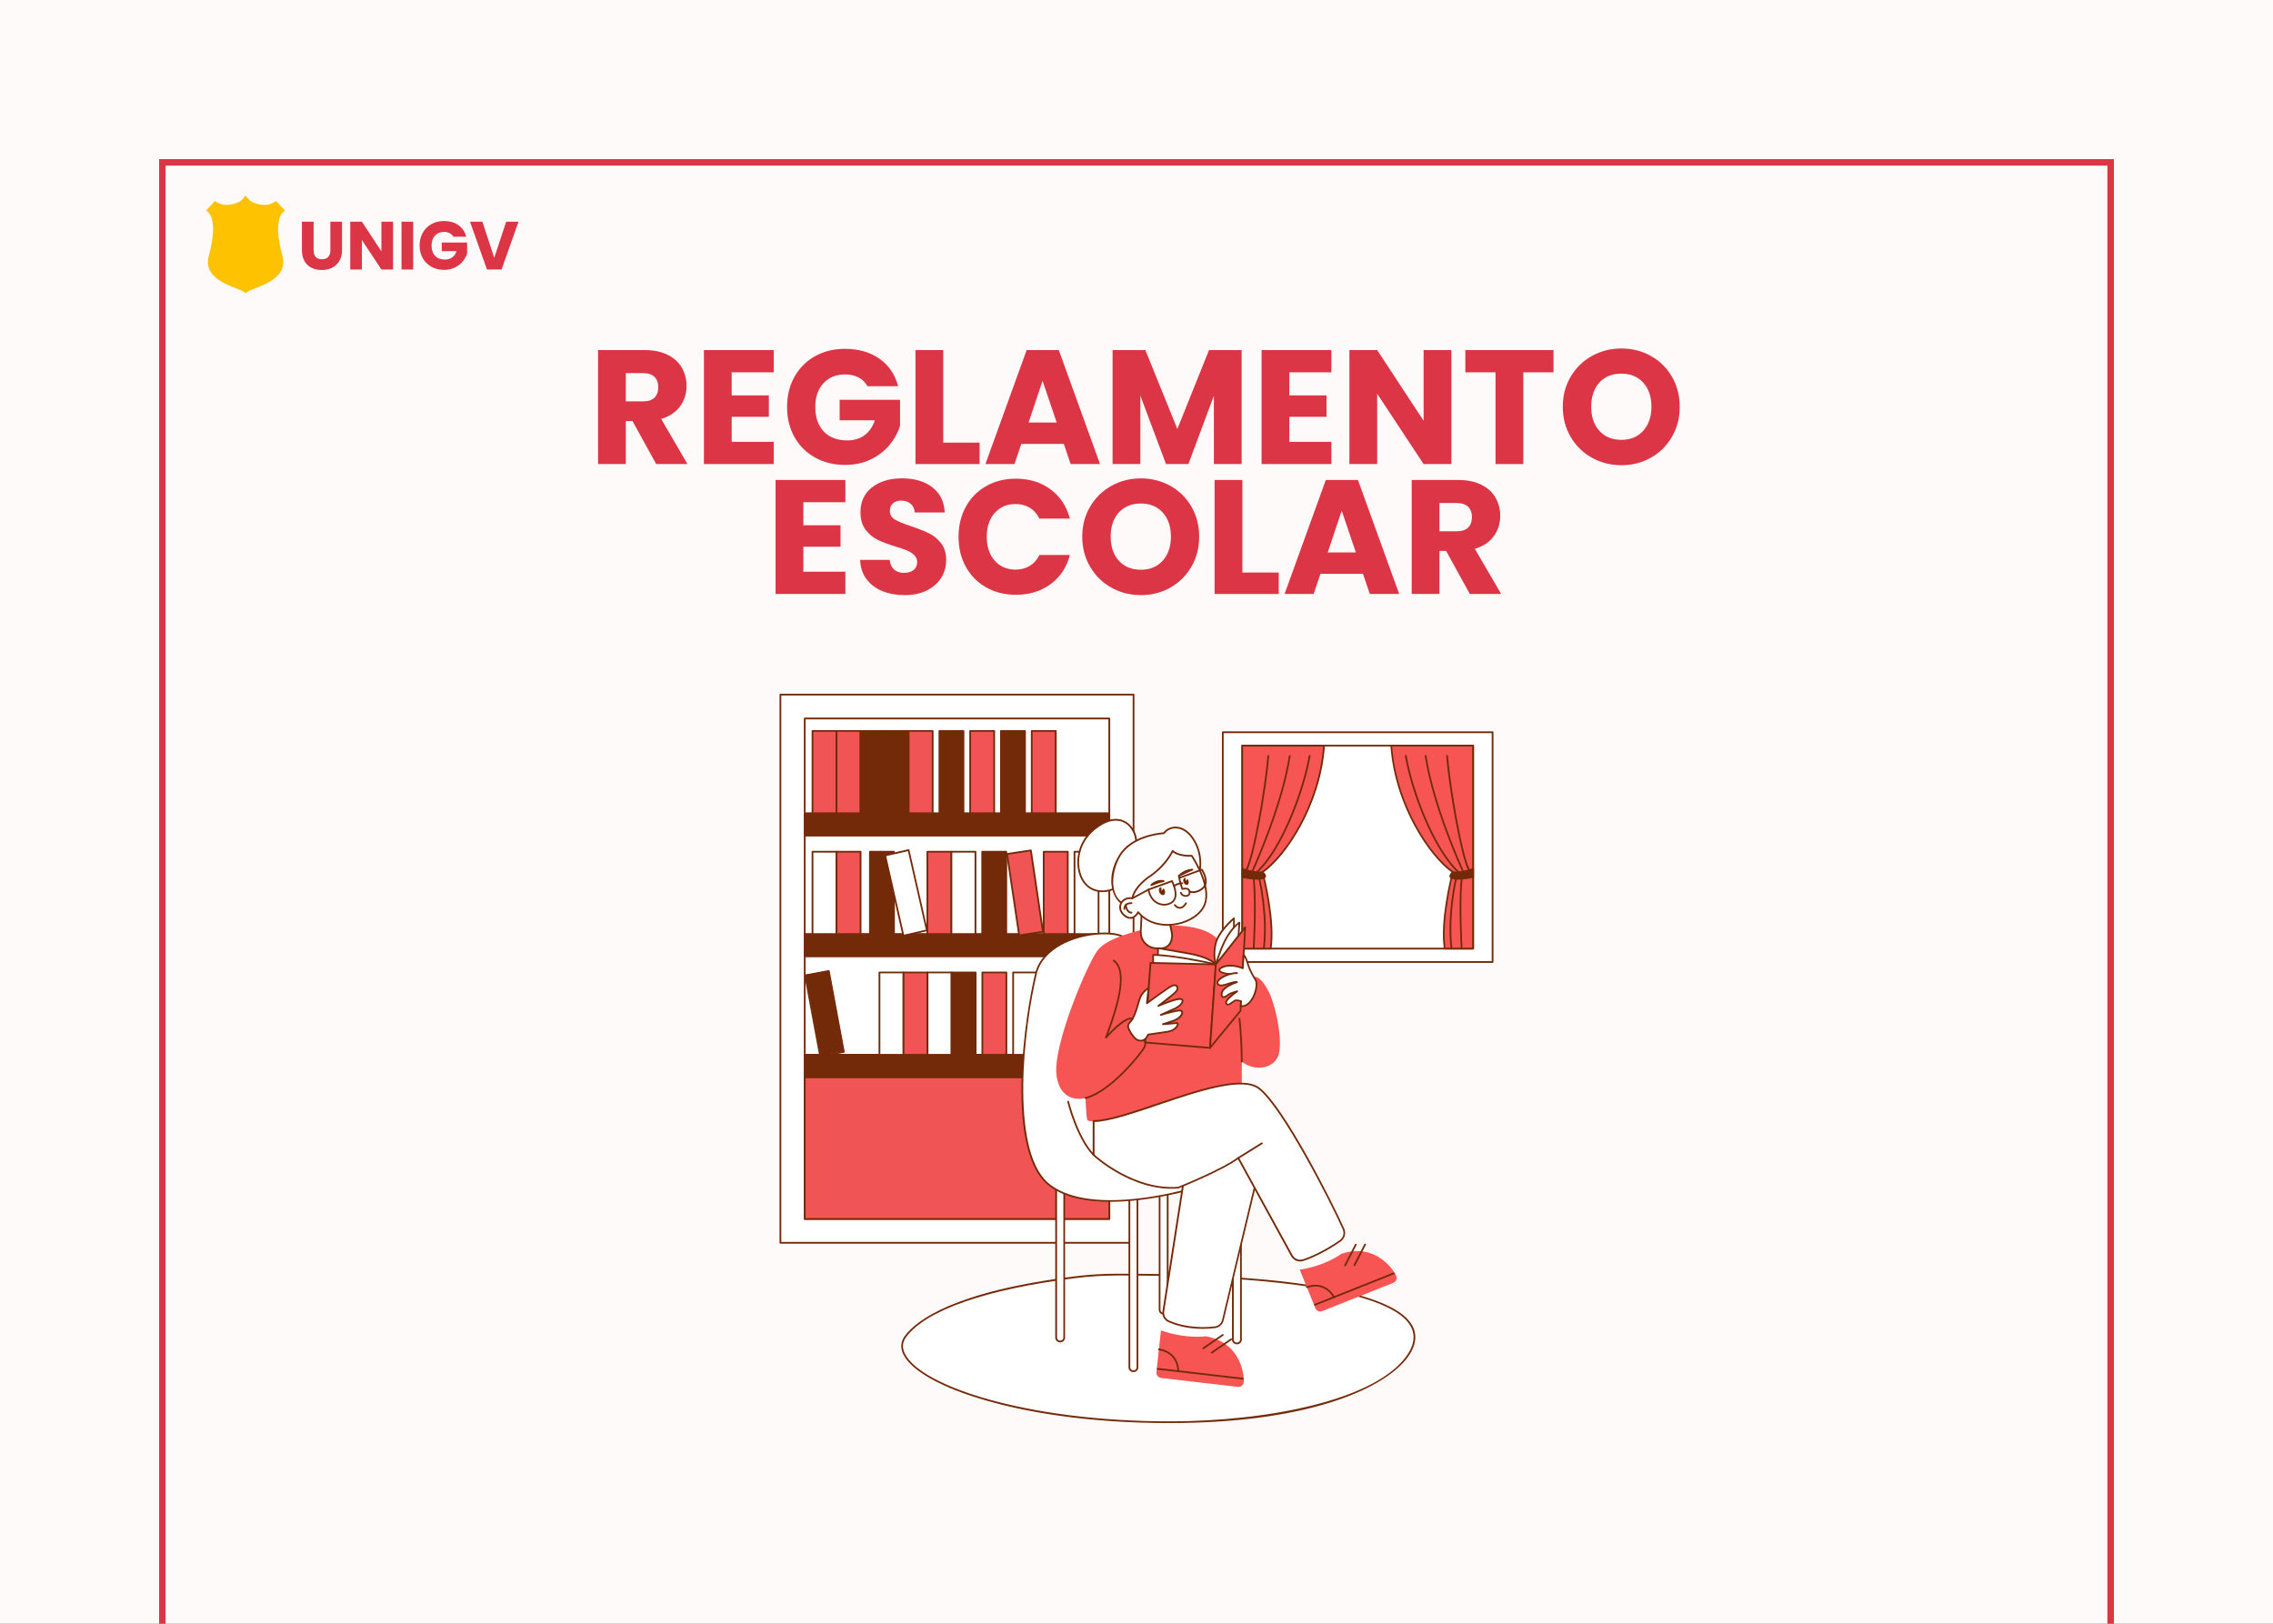 <?xml version="1.0" encoding="utf-8"?>
<!-- Generator: Adobe Illustrator 27.2.0, SVG Export Plug-In . SVG Version: 6.00 Build 0)  -->
<svg version="1.1" xmlns="http://www.w3.org/2000/svg" xmlns:xlink="http://www.w3.org/1999/xlink" x="0px" y="0px"
	 viewBox="0 0 700 500" style="enable-background:new 0 0 700 500;" xml:space="preserve">
<rect x="0" y="0" width="700" height="500" fill="#333333" stroke="none"/>
<style type="text/css">
	.st0{clip-path:url(#SVGID_00000077297114314161417540000018274288798081844122_);fill:#FFFAFA;}
	.st1{clip-path:url(#SVGID_00000077297114314161417540000018274288798081844122_);}
	.st2{fill:#DC3545;}
	.st3{fill:#FFFFFF;}
	.st4{fill:#732A09;}
	.st5{fill:#F15454;}
	.st6{fill:#F75454;}
	
		.st7{clip-path:url(#SVGID_00000077297114314161417540000018274288798081844122_);fill:none;stroke:#DC3545;stroke-width:2;stroke-miterlimit:10;}
	.st8{fill:#FFC200;}
</style>
<g id="Capa_2">
	<g>
		<defs>
			<rect id="SVGID_1_" width="700" height="500"/>
		</defs>
		<clipPath id="SVGID_00000139291734418481231780000018406172346867651506_">
			<use xlink:href="#SVGID_1_"  style="overflow:visible;"/>
		</clipPath>
		
			<rect style="clip-path:url(#SVGID_00000139291734418481231780000018406172346867651506_);fill:#FFFAFA;" width="700" height="500"/>
		<g style="clip-path:url(#SVGID_00000139291734418481231780000018406172346867651506_);">
			<path class="st2" d="M202.08,142.9l-7.3-13.25h-2.05v13.25h-8.55v-35.1h14.35c2.77,0,5.12,0.48,7.07,1.45
				c1.95,0.97,3.41,2.29,4.38,3.98c0.97,1.68,1.45,3.56,1.45,5.62c0,2.33-0.66,4.42-1.98,6.25c-1.32,1.83-3.26,3.13-5.83,3.9
				l8.1,13.9H202.08z M192.73,123.6h5.3c1.57,0,2.74-0.38,3.52-1.15c0.78-0.77,1.17-1.85,1.17-3.25c0-1.33-0.39-2.38-1.17-3.15
				c-0.78-0.77-1.96-1.15-3.52-1.15h-5.3V123.6z"/>
			<path class="st2" d="M225.33,114.65v7.1h11.45v6.6h-11.45v7.7h12.95v6.85h-21.5v-35.1h21.5v6.85H225.33z"/>
			<path class="st2" d="M267.13,118.9c-0.63-1.17-1.54-2.06-2.73-2.67c-1.18-0.62-2.57-0.93-4.17-0.93c-2.77,0-4.98,0.91-6.65,2.73
				c-1.67,1.82-2.5,4.24-2.5,7.27c0,3.23,0.88,5.76,2.62,7.58c1.75,1.82,4.16,2.73,7.23,2.73c2.1,0,3.88-0.53,5.32-1.6
				c1.45-1.07,2.51-2.6,3.18-4.6h-10.85v-6.3h18.6v7.95c-0.63,2.13-1.71,4.12-3.23,5.95c-1.52,1.83-3.44,3.32-5.77,4.45
				c-2.33,1.13-4.97,1.7-7.9,1.7c-3.47,0-6.56-0.76-9.27-2.27c-2.72-1.52-4.83-3.62-6.35-6.33c-1.52-2.7-2.27-5.78-2.27-9.25
				c0-3.47,0.76-6.56,2.27-9.27c1.52-2.72,3.62-4.83,6.33-6.35c2.7-1.52,5.78-2.27,9.25-2.27c4.2,0,7.74,1.02,10.62,3.05
				c2.88,2.03,4.79,4.85,5.73,8.45H267.13z"/>
			<path class="st2" d="M290.48,136.3h11.2v6.6h-19.75v-35.1h8.55V136.3z"/>
			<path class="st2" d="M327.62,136.7h-13.1l-2.1,6.2h-8.95l12.7-35.1h9.9l12.7,35.1h-9.05L327.62,136.7z M325.42,130.1l-4.35-12.85
				l-4.3,12.85H325.42z"/>
			<path class="st2" d="M382.38,107.8v35.1h-8.55v-21.05l-7.85,21.05h-6.9l-7.9-21.1v21.1h-8.55v-35.1h10.1l9.85,24.3l9.75-24.3
				H382.38z"/>
			<path class="st2" d="M397.07,114.65v7.1h11.45v6.6h-11.45v7.7h12.95v6.85h-21.5v-35.1h21.5v6.85H397.07z"/>
			<path class="st2" d="M446.97,142.9h-8.55l-14.3-21.65v21.65h-8.55v-35.1h8.55l14.3,21.75V107.8h8.55V142.9z"/>
			<path class="st2" d="M478.42,107.8v6.85h-9.3v28.25h-8.55v-28.25h-9.3v-6.85H478.42z"/>
			<path class="st2" d="M490.25,140.95c-2.75-1.53-4.93-3.67-6.55-6.42c-1.62-2.75-2.42-5.84-2.42-9.27c0-3.43,0.81-6.52,2.42-9.25
				c1.62-2.73,3.8-4.87,6.55-6.4s5.78-2.3,9.08-2.3s6.33,0.77,9.08,2.3s4.92,3.67,6.5,6.4c1.58,2.73,2.38,5.82,2.38,9.25
				c0,3.43-0.8,6.52-2.4,9.27c-1.6,2.75-3.77,4.89-6.5,6.42c-2.73,1.53-5.75,2.3-9.05,2.3S493,142.48,490.25,140.95z M506.05,132.65
				c1.68-1.87,2.53-4.33,2.53-7.4c0-3.1-0.84-5.58-2.53-7.43c-1.68-1.85-3.92-2.77-6.72-2.77c-2.83,0-5.09,0.92-6.78,2.75
				c-1.68,1.83-2.52,4.32-2.52,7.45c0,3.1,0.84,5.57,2.52,7.42s3.94,2.77,6.78,2.77C502.12,135.45,504.36,134.51,506.05,132.65z"/>
			<path class="st2" d="M247.4,154.65v7.1h11.45v6.6H247.4v7.7h12.95v6.85h-21.5v-35.1h21.5v6.85H247.4z"/>
			<path class="st2" d="M271.7,182c-2.03-0.83-3.66-2.07-4.88-3.7c-1.22-1.63-1.86-3.6-1.92-5.9h9.1c0.13,1.3,0.58,2.29,1.35,2.98
				c0.77,0.68,1.77,1.02,3,1.02c1.27,0,2.27-0.29,3-0.88c0.73-0.58,1.1-1.39,1.1-2.42c0-0.87-0.29-1.58-0.88-2.15
				c-0.58-0.57-1.3-1.03-2.15-1.4c-0.85-0.37-2.06-0.78-3.62-1.25c-2.27-0.7-4.12-1.4-5.55-2.1c-1.43-0.7-2.67-1.73-3.7-3.1
				c-1.03-1.37-1.55-3.15-1.55-5.35c0-3.27,1.18-5.83,3.55-7.68c2.37-1.85,5.45-2.77,9.25-2.77c3.87,0,6.98,0.93,9.35,2.77
				c2.37,1.85,3.63,4.43,3.8,7.73h-9.25c-0.07-1.13-0.48-2.02-1.25-2.67c-0.77-0.65-1.75-0.98-2.95-0.98c-1.03,0-1.87,0.27-2.5,0.83
				c-0.63,0.55-0.95,1.34-0.95,2.38c0,1.13,0.53,2.02,1.6,2.65c1.07,0.63,2.73,1.32,5,2.05c2.27,0.77,4.11,1.5,5.52,2.2
				c1.42,0.7,2.64,1.72,3.67,3.05c1.03,1.33,1.55,3.05,1.55,5.15c0,2-0.51,3.82-1.52,5.45c-1.02,1.63-2.49,2.93-4.43,3.9
				c-1.93,0.97-4.22,1.45-6.85,1.45C276.03,183.25,273.73,182.83,271.7,182z"/>
			<path class="st2" d="M297.45,156.02c1.5-2.72,3.59-4.83,6.27-6.35c2.68-1.52,5.73-2.27,9.12-2.27c4.17,0,7.73,1.1,10.7,3.3
				c2.97,2.2,4.95,5.2,5.95,9h-9.4c-0.7-1.47-1.69-2.58-2.97-3.35c-1.28-0.77-2.74-1.15-4.38-1.15c-2.63,0-4.77,0.92-6.4,2.75
				c-1.63,1.83-2.45,4.28-2.45,7.35c0,3.07,0.82,5.52,2.45,7.35c1.63,1.83,3.77,2.75,6.4,2.75c1.63,0,3.09-0.38,4.38-1.15
				c1.28-0.77,2.27-1.88,2.97-3.35h9.4c-1,3.8-2.98,6.79-5.95,8.98c-2.97,2.18-6.53,3.27-10.7,3.27c-3.4,0-6.44-0.76-9.12-2.27
				c-2.68-1.52-4.77-3.62-6.27-6.33c-1.5-2.7-2.25-5.78-2.25-9.25C295.2,161.83,295.95,158.74,297.45,156.02z"/>
			<path class="st2" d="M342.27,180.95c-2.75-1.53-4.93-3.67-6.55-6.42c-1.62-2.75-2.43-5.84-2.43-9.27c0-3.43,0.81-6.52,2.43-9.25
				c1.62-2.73,3.8-4.87,6.55-6.4s5.77-2.3,9.08-2.3c3.3,0,6.32,0.77,9.07,2.3s4.92,3.67,6.5,6.4c1.58,2.73,2.38,5.82,2.38,9.25
				c0,3.43-0.8,6.52-2.4,9.27c-1.6,2.75-3.77,4.89-6.5,6.42c-2.73,1.53-5.75,2.3-9.05,2.3
				C348.05,183.25,345.02,182.48,342.27,180.95z M358.07,172.65c1.68-1.87,2.53-4.33,2.53-7.4c0-3.1-0.84-5.58-2.53-7.43
				c-1.68-1.85-3.92-2.77-6.72-2.77c-2.83,0-5.09,0.92-6.78,2.75c-1.68,1.83-2.52,4.32-2.52,7.45c0,3.1,0.84,5.57,2.52,7.42
				c1.68,1.85,3.94,2.77,6.78,2.77C354.15,175.45,356.39,174.51,358.07,172.65z"/>
			<path class="st2" d="M382.6,176.3h11.2v6.6h-19.75v-35.1h8.55V176.3z"/>
			<path class="st2" d="M419.75,176.7h-13.1l-2.1,6.2h-8.95l12.7-35.1h9.9l12.7,35.1h-9.05L419.75,176.7z M417.55,170.1l-4.35-12.85
				l-4.3,12.85H417.55z"/>
			<path class="st2" d="M452.65,182.9l-7.3-13.25h-2.05v13.25h-8.55v-35.1h14.35c2.77,0,5.12,0.48,7.08,1.45
				c1.95,0.97,3.41,2.29,4.38,3.98c0.97,1.68,1.45,3.56,1.45,5.62c0,2.33-0.66,4.42-1.98,6.25c-1.32,1.83-3.26,3.13-5.83,3.9
				l8.1,13.9H452.65z M443.3,163.6h5.3c1.57,0,2.74-0.38,3.53-1.15c0.78-0.77,1.17-1.85,1.17-3.25c0-1.33-0.39-2.38-1.17-3.15
				c-0.78-0.77-1.96-1.15-3.53-1.15h-5.3V163.6z"/>
		</g>
		<g style="clip-path:url(#SVGID_00000139291734418481231780000018406172346867651506_);">
			<path id="carpet" class="st3" d="M343.74,392.5c-4.19,0.02-8.38,0.27-12.54,0.79c-24.22,3.01-45.56,9.06-52.37,18.3
				c-7.42,10.06,26.66,26.38,81.61,26.36c54.95-0.03,79.08-18.04,74.67-28.81C428.59,393.24,364.18,392.43,343.74,392.5
				L343.74,392.5z"/>
			<path class="st4" d="M360.28,438.21c-26.58,0-45.26-3.72-56.25-6.85c-13.82-3.93-23.21-9.11-25.79-14.21
				c-1.02-2.02-0.89-4,0.37-5.73c3.6-4.88,15.2-13.76,52.55-18.41c4.1-0.51,8.33-0.78,12.57-0.79l0,0
				c25.44-0.09,85.29,1.39,91.61,16.8c1.04,2.53,0.55,5.41-1.4,8.33c-6.44,9.6-29.55,20.82-73.51,20.85h-0.16L360.28,438.21z
				 M345.77,392.77c-0.69,0-1.37,0-2.03,0c-4.22,0.02-8.43,0.28-12.51,0.79c-27.53,3.43-46.07,9.89-52.19,18.19
				c-1.16,1.57-1.26,3.31-0.33,5.16c5.06,10,37.67,20.77,81.57,20.77h0.15c29.5-0.02,63.54-6.39,73.06-20.61
				c1.85-2.77,2.32-5.47,1.35-7.83c-2.75-6.7-16.29-11.46-40.25-14.14C377.6,393.19,359.01,392.77,345.77,392.77L345.77,392.77z
				 M343.74,392.51L343.74,392.51L343.74,392.51z"/>
			<g id="shelves">
				<rect x="240.34" y="213.89" class="st3" width="108.75" height="168.81"/>
				<path class="st4" d="M349.09,382.97H240.34c-0.15,0-0.27-0.12-0.27-0.27V213.89c0-0.15,0.12-0.27,0.27-0.27h108.75
					c0.15,0,0.27,0.12,0.27,0.27V382.7C349.36,382.85,349.24,382.97,349.09,382.97L349.09,382.97z M240.61,382.43h108.21V214.16
					H240.61V382.43L240.61,382.43z"/>
				<path class="st4" d="M341.62,375.61h-93.79c-0.15,0-0.27-0.12-0.27-0.27V221.25c0-0.15,0.12-0.27,0.27-0.27h93.8
					c0.15,0,0.27,0.12,0.27,0.27v154.09C341.89,375.49,341.77,375.61,341.62,375.61L341.62,375.61z M248.09,375.08h93.26V221.52
					h-93.26V375.08z"/>
				<rect x="247.82" y="331.68" class="st5" width="93.8" height="43.66"/>
				<path class="st4" d="M341.62,375.61h-93.79c-0.15,0-0.27-0.12-0.27-0.27v-43.66c0-0.15,0.12-0.27,0.27-0.27h93.8
					c0.15,0,0.27,0.12,0.27,0.27v43.66C341.89,375.49,341.77,375.61,341.62,375.61L341.62,375.61z M248.09,375.08h93.26v-43.13
					h-93.26V375.08z"/>
				<rect x="247.82" y="324.8" class="st4" width="93.8" height="6.89"/>
				<path class="st4" d="M341.62,331.95h-93.79c-0.15,0-0.27-0.12-0.27-0.27v-6.89c0-0.15,0.12-0.27,0.27-0.27h93.8
					c0.15,0,0.27,0.12,0.27,0.27v6.89C341.89,331.83,341.77,331.95,341.62,331.95L341.62,331.95z M248.09,331.41h93.26v-6.35h-93.26
					V331.41z"/>
				
					<rect x="250.22" y="299.46" transform="matrix(0.983 -0.183 0.183 0.983 -52.721 51.606)" class="st4" width="7.41" height="25.34"/>
				<path class="st4" d="M252.59,325.53c-0.13,0-0.24-0.09-0.26-0.22l-4.63-24.91c-0.01-0.07,0-0.14,0.04-0.2s0.1-0.1,0.17-0.11
					l7.28-1.35c0.14-0.03,0.28,0.07,0.31,0.21l4.63,24.91c0.01,0.07,0,0.14-0.04,0.2c-0.04,0.06-0.1,0.1-0.17,0.11l-7.28,1.35
					C252.64,325.52,252.61,325.52,252.59,325.53L252.59,325.53z M248.28,300.56l4.53,24.39l6.75-1.25l-4.53-24.39
					C255.03,299.31,248.28,300.56,248.28,300.56z"/>
				<rect x="270.85" y="299.46" class="st3" width="7.41" height="25.34"/>
				<path class="st4" d="M278.25,325.06h-7.41c-0.15,0-0.27-0.12-0.27-0.27v-25.34c0-0.15,0.12-0.27,0.27-0.27h7.41
					c0.15,0,0.27,0.12,0.27,0.27v25.34C278.52,324.95,278.4,325.06,278.25,325.06z M271.11,324.53h6.87v-24.81h-6.87V324.53z"/>
				<rect x="278.25" y="299.46" class="st5" width="7.41" height="25.34"/>
				<path class="st4" d="M285.65,325.06h-7.4c-0.15,0-0.27-0.12-0.27-0.27v-25.34c0-0.15,0.12-0.27,0.27-0.27h7.4
					c0.15,0,0.27,0.12,0.27,0.27v25.34C285.92,324.95,285.8,325.06,285.65,325.06z M278.52,324.53h6.86v-24.81h-6.86V324.53z"/>
				<rect x="285.65" y="299.46" class="st3" width="7.41" height="25.34"/>
				<path class="st4" d="M293.06,325.06h-7.4c-0.15,0-0.27-0.12-0.27-0.27v-25.34c0-0.15,0.12-0.27,0.27-0.27h7.4
					c0.15,0,0.27,0.12,0.27,0.27v25.34C293.33,324.95,293.21,325.06,293.06,325.06z M285.92,324.53h6.86v-24.81h-6.86V324.53z"/>
				<rect x="293.06" y="299.46" class="st4" width="7.41" height="25.34"/>
				<path class="st4" d="M300.46,325.06h-7.4c-0.15,0-0.27-0.12-0.27-0.27v-25.34c0-0.15,0.12-0.27,0.27-0.27h7.4
					c0.15,0,0.27,0.12,0.27,0.27v25.34C300.73,324.95,300.61,325.06,300.46,325.06z M293.33,324.53h6.86v-24.81h-6.86V324.53z"/>
				<rect x="302.53" y="299.46" class="st5" width="7.41" height="25.34"/>
				<path class="st4" d="M309.93,325.06h-7.4c-0.15,0-0.27-0.12-0.27-0.27v-25.34c0-0.15,0.12-0.27,0.27-0.27h7.4
					c0.15,0,0.27,0.12,0.27,0.27v25.34C310.2,324.95,310.08,325.06,309.93,325.06z M302.8,324.53h6.86v-24.81h-6.86V324.53z"/>
				<rect x="312.01" y="299.46" class="st3" width="7.41" height="25.34"/>
				<path class="st4" d="M319.41,325.06h-7.4c-0.15,0-0.27-0.12-0.27-0.27v-25.34c0-0.15,0.12-0.27,0.27-0.27h7.4
					c0.15,0,0.27,0.12,0.27,0.27v25.34C319.68,324.95,319.56,325.06,319.41,325.06z M312.28,324.53h6.86v-24.81h-6.86V324.53z"/>
				<rect x="321.49" y="299.46" class="st5" width="7.41" height="25.34"/>
				<path class="st4" d="M328.89,325.06h-7.4c-0.15,0-0.27-0.12-0.27-0.27v-25.34c0-0.15,0.12-0.27,0.27-0.27h7.4
					c0.15,0,0.27,0.12,0.27,0.27v25.34C329.15,324.95,329.04,325.06,328.89,325.06z M321.75,324.53h6.86v-24.81h-6.86V324.53z"/>
				
					<rect x="322" y="308.42" transform="matrix(0.259 -0.966 0.966 0.259 -53.442 554.608)" class="st5" width="25.34" height="7.41"/>
				<path class="st4" d="M334.95,325.59c0,0-0.05,0-0.07-0.01l-7.15-1.92c-0.14-0.04-0.22-0.19-0.19-0.33l6.56-24.47
					c0.02-0.07,0.06-0.13,0.12-0.16c0.06-0.04,0.13-0.04,0.2-0.03l7.15,1.92c0.14,0.04,0.22,0.19,0.19,0.33l-6.56,24.47
					c-0.02,0.07-0.06,0.13-0.12,0.16C335.04,325.58,335,325.59,334.95,325.59z M328.13,323.22l6.63,1.78l6.42-23.96l-6.63-1.78
					L328.13,323.22z"/>
				<rect x="247.82" y="287.61" class="st4" width="93.8" height="6.89"/>
				<path class="st4" d="M341.62,294.77h-93.79c-0.15,0-0.27-0.12-0.27-0.27v-6.89c0-0.15,0.12-0.27,0.27-0.27h93.8
					c0.15,0,0.27,0.12,0.27,0.27v6.89C341.89,294.65,341.77,294.77,341.62,294.77L341.62,294.77z M248.09,294.23h93.26v-6.35h-93.26
					V294.23z"/>
				<rect x="250.22" y="262.28" class="st3" width="7.41" height="25.34"/>
				<path class="st4" d="M257.62,287.88h-7.4c-0.15,0-0.27-0.12-0.27-0.27v-25.34c0-0.15,0.12-0.27,0.27-0.27h7.4
					c0.15,0,0.27,0.12,0.27,0.27v25.34C257.89,287.76,257.77,287.88,257.62,287.88z M250.49,287.35h6.86v-24.81h-6.86
					C250.49,262.54,250.49,287.35,250.49,287.35z"/>
				<rect x="257.62" y="262.28" class="st5" width="7.41" height="25.34"/>
				<path class="st4" d="M265.03,287.88h-7.4c-0.15,0-0.27-0.12-0.27-0.27v-25.34c0-0.15,0.12-0.27,0.27-0.27h7.4
					c0.15,0,0.27,0.12,0.27,0.27v25.34C265.29,287.76,265.18,287.88,265.03,287.88z M257.89,287.35h6.86v-24.81h-6.86V287.35z"/>
				<rect x="267.91" y="262.28" class="st4" width="7.41" height="25.34"/>
				<path class="st4" d="M275.31,287.88h-7.4c-0.15,0-0.27-0.12-0.27-0.27v-25.34c0-0.15,0.12-0.27,0.27-0.27h7.4
					c0.15,0,0.27,0.12,0.27,0.27v25.34C275.58,287.76,275.46,287.88,275.31,287.88z M268.18,287.35h6.86v-24.81h-6.86V287.35z"/>
				
					<rect x="275.31" y="262.28" transform="matrix(0.975 -0.222 0.222 0.975 -54.017 68.707)" class="st3" width="7.41" height="25.34"/>
				<path class="st4" d="M278.21,288.39c-0.05,0-0.1-0.02-0.14-0.04c-0.06-0.04-0.1-0.1-0.12-0.17l-5.62-24.71
					c-0.03-0.14,0.06-0.29,0.2-0.32l7.22-1.64c0.15-0.04,0.29,0.06,0.32,0.2l5.62,24.71c0.03,0.14-0.06,0.29-0.2,0.32l-7.22,1.64
					C278.27,288.38,278.24,288.39,278.21,288.39L278.21,288.39z M272.92,263.62l5.5,24.19l6.7-1.52l-5.5-24.19L272.92,263.62
					L272.92,263.62z"/>
				<rect x="285.6" y="262.28" class="st5" width="7.41" height="25.34"/>
				<path class="st4" d="M293,287.88h-7.4c-0.15,0-0.27-0.12-0.27-0.27v-25.34c0-0.15,0.12-0.27,0.27-0.27h7.4
					c0.15,0,0.27,0.12,0.27,0.27v25.34C293.27,287.76,293.15,287.88,293,287.88z M285.87,287.35h6.86v-24.81h-6.86V287.35z"/>
				<rect x="293" y="262.28" class="st3" width="7.41" height="25.34"/>
				<path class="st4" d="M300.41,287.88h-7.4c-0.15,0-0.27-0.12-0.27-0.27v-25.34c0-0.15,0.12-0.27,0.27-0.27h7.4
					c0.15,0,0.27,0.12,0.27,0.27v25.34C300.68,287.76,300.56,287.88,300.41,287.88z M293.27,287.35h6.86v-24.81h-6.86V287.35z"/>
				<rect x="302.48" y="262.28" class="st4" width="7.41" height="25.34"/>
				<path class="st4" d="M309.89,287.88h-7.4c-0.15,0-0.27-0.12-0.27-0.27v-25.34c0-0.15,0.12-0.27,0.27-0.27h7.4
					c0.15,0,0.27,0.12,0.27,0.27v25.34C310.15,287.76,310.04,287.88,309.89,287.88z M302.75,287.35h6.86v-24.81h-6.86V287.35z"/>
				
					<rect x="311.96" y="262.28" transform="matrix(0.989 -0.147 0.147 0.989 -36.976 49.369)" class="st5" width="7.41" height="25.34"/>
				<path class="st4" d="M313.86,288.29c-0.13,0-0.25-0.1-0.26-0.23L309.87,263c-0.01-0.07,0.01-0.14,0.05-0.2
					c0.04-0.06,0.11-0.1,0.18-0.11l7.33-1.09c0.07-0.01,0.14,0.01,0.2,0.05c0.06,0.04,0.1,0.11,0.11,0.18l3.72,25.06
					c0.02,0.14-0.08,0.28-0.22,0.3l-7.32,1.09c0,0-0.03,0-0.04,0L313.86,288.29z M310.44,263.18l3.64,24.53l6.8-1.01l-3.64-24.53
					L310.44,263.18z"/>
				<rect x="321.43" y="262.28" class="st5" width="7.41" height="25.34"/>
				<path class="st4" d="M328.83,287.88h-7.4c-0.15,0-0.27-0.12-0.27-0.27v-25.34c0-0.15,0.12-0.27,0.27-0.27h7.4
					c0.15,0,0.27,0.12,0.27,0.27v25.34C329.1,287.76,328.98,287.88,328.83,287.88z M321.7,287.35h6.86v-24.81h-6.86V287.35z"/>
				<rect x="330.91" y="262.28" class="st3" width="7.41" height="25.34"/>
				<path class="st4" d="M338.31,287.88h-7.4c-0.15,0-0.27-0.12-0.27-0.27v-25.34c0-0.15,0.12-0.27,0.27-0.27h7.4
					c0.15,0,0.27,0.12,0.27,0.27v25.34C338.58,287.76,338.46,287.88,338.31,287.88z M331.18,287.35h6.86v-24.81h-6.86V287.35z"/>
				<rect x="247.82" y="250.43" class="st4" width="93.8" height="6.89"/>
				<path class="st4" d="M341.62,257.59h-93.79c-0.15,0-0.27-0.12-0.27-0.27v-6.89c0-0.15,0.12-0.27,0.27-0.27h93.8
					c0.15,0,0.27,0.12,0.27,0.27v6.89C341.89,257.47,341.77,257.59,341.62,257.59L341.62,257.59z M248.09,257.05h93.26v-6.35h-93.26
					V257.05z"/>
				<rect x="250.22" y="225.1" class="st5" width="7.41" height="25.34"/>
				<path class="st4" d="M257.62,250.7h-7.4c-0.15,0-0.27-0.12-0.27-0.27v-25.34c0-0.15,0.12-0.27,0.27-0.27h7.4
					c0.15,0,0.27,0.12,0.27,0.27v25.34C257.89,250.58,257.77,250.7,257.62,250.7z M250.49,250.16h6.86v-24.81h-6.86
					C250.49,225.36,250.49,250.16,250.49,250.16z"/>
				<rect x="257.62" y="225.1" class="st5" width="7.41" height="25.34"/>
				<path class="st4" d="M265.03,250.7h-7.4c-0.15,0-0.27-0.12-0.27-0.27v-25.34c0-0.15,0.12-0.27,0.27-0.27h7.4
					c0.15,0,0.27,0.12,0.27,0.27v25.34C265.29,250.58,265.18,250.7,265.03,250.7z M257.89,250.16h6.86v-24.81h-6.86V250.16z"/>
				<rect x="265.03" y="225.1" class="st4" width="7.41" height="25.34"/>
				<path class="st4" d="M272.43,250.7h-7.4c-0.15,0-0.27-0.12-0.27-0.27v-25.34c0-0.15,0.12-0.27,0.27-0.27h7.4
					c0.15,0,0.27,0.12,0.27,0.27v25.34C272.69,250.58,272.58,250.7,272.43,250.7z M265.29,250.16h6.86v-24.81h-6.86V250.16z"/>
				<rect x="272.43" y="225.1" class="st4" width="7.41" height="25.34"/>
				<path class="st4" d="M279.83,250.7h-7.4c-0.15,0-0.27-0.12-0.27-0.27v-25.34c0-0.15,0.12-0.27,0.27-0.27h7.4
					c0.15,0,0.27,0.12,0.27,0.27v25.34C280.1,250.58,279.98,250.7,279.83,250.7z M272.69,250.16h6.86v-24.81h-6.86V250.16z"/>
				<rect x="279.83" y="225.1" class="st5" width="7.41" height="25.34"/>
				<path class="st4" d="M287.23,250.7h-7.4c-0.15,0-0.27-0.12-0.27-0.27v-25.34c0-0.15,0.12-0.27,0.27-0.27h7.4
					c0.15,0,0.27,0.12,0.27,0.27v25.34C287.5,250.58,287.38,250.7,287.23,250.7z M280.1,250.16h6.86v-24.81h-6.86
					C280.1,225.36,280.1,250.16,280.1,250.16z"/>
				<rect x="289.3" y="225.1" class="st4" width="7.41" height="25.34"/>
				<path class="st4" d="M296.71,250.7h-7.4c-0.15,0-0.27-0.12-0.27-0.27v-25.34c0-0.15,0.12-0.27,0.27-0.27h7.4
					c0.15,0,0.27,0.12,0.27,0.27v25.34C296.97,250.58,296.86,250.7,296.71,250.7z M289.57,250.16h6.86v-24.81h-6.86V250.16z"/>
				<rect x="298.78" y="225.1" class="st5" width="7.41" height="25.34"/>
				<path class="st4" d="M306.18,250.7h-7.4c-0.15,0-0.27-0.12-0.27-0.27v-25.34c0-0.15,0.12-0.27,0.27-0.27h7.4
					c0.15,0,0.27,0.12,0.27,0.27v25.34C306.45,250.58,306.33,250.7,306.18,250.7z M299.05,250.16h6.86v-24.81h-6.86V250.16z"/>
				<rect x="308.25" y="225.1" class="st4" width="7.41" height="25.34"/>
				<path class="st4" d="M315.66,250.7h-7.4c-0.15,0-0.27-0.12-0.27-0.27v-25.34c0-0.15,0.12-0.27,0.27-0.27h7.4
					c0.15,0,0.27,0.12,0.27,0.27v25.34C315.93,250.58,315.81,250.7,315.66,250.7z M308.52,250.16h6.86v-24.81h-6.86V250.16z"/>
				<rect x="317.73" y="225.1" class="st5" width="7.41" height="25.34"/>
				<path class="st4" d="M325.14,250.7h-7.4c-0.15,0-0.27-0.12-0.27-0.27v-25.34c0-0.15,0.12-0.27,0.27-0.27h7.4
					c0.15,0,0.27,0.12,0.27,0.27v25.34C325.4,250.58,325.29,250.7,325.14,250.7z M318,250.16h6.86v-24.81H318V250.16z"/>
			</g>
			<g id="window">
				<rect x="376.58" y="225.48" class="st3" width="83.08" height="70.75"/>
				<path class="st4" d="M459.66,296.5h-83.08c-0.15,0-0.27-0.12-0.27-0.27v-70.75c0-0.15,0.12-0.27,0.27-0.27h83.08
					c0.15,0,0.27,0.12,0.27,0.27v70.75C459.92,296.38,459.81,296.5,459.66,296.5L459.66,296.5z M376.84,295.96h82.55v-70.21h-82.55
					V295.96z"/>
				<rect x="382.58" y="229.6" class="st3" width="71.08" height="62.5"/>
				<path class="st4" d="M453.66,292.37h-71.08c-0.15,0-0.27-0.12-0.27-0.27v-62.5c0-0.15,0.12-0.27,0.27-0.27h71.08
					c0.15,0,0.27,0.12,0.27,0.27v62.5C453.93,292.25,453.81,292.37,453.66,292.37z M382.85,291.84h70.54v-61.97h-70.54V291.84z"/>
				<path class="st6" d="M428.46,229.6c1.39,19.12,12.51,34.47,18.97,38.93c0,0-3.89,14.47-2.5,23.57h8.74v-62.5L428.46,229.6
					L428.46,229.6z"/>
				<path class="st4" d="M453.66,292.37h-8.74c-0.13,0-0.25-0.1-0.26-0.22c-1.29-8.5,2.02-21.79,2.47-23.49
					c-6.91-4.89-17.59-20.52-18.93-39.03c0-0.07,0.02-0.15,0.07-0.2c0.05-0.05,0.12-0.09,0.2-0.09h25.2c0.15,0,0.27,0.12,0.27,0.27
					v62.5C453.93,292.25,453.81,292.37,453.66,292.37L453.66,292.37z M445.15,291.84h8.23v-61.97h-24.65
					c1.43,18.34,12.06,33.77,18.83,38.44c0.09,0.06,0.13,0.18,0.11,0.29C447.64,268.75,443.88,282.88,445.15,291.84L445.15,291.84z"
					/>
				<path class="st4" d="M447.43,268.53c2.32,0.48,6.23-0.97,6.23-0.97v2.51C453.66,270.07,443.84,271.99,447.43,268.53
					L447.43,268.53z"/>
				<path class="st4" d="M448.99,270.88c-1.21,0-2.24-0.18-2.53-0.73c-0.25-0.47,0.01-1.06,0.79-1.8c0.06-0.06,0.16-0.09,0.24-0.07
					c2.22,0.46,6.04-0.94,6.08-0.96c0.08-0.03,0.17-0.02,0.25,0.03c0.07,0.05,0.11,0.13,0.11,0.22v2.51c0,0.13-0.09,0.24-0.21,0.26
					C453.06,270.47,450.82,270.88,448.99,270.88L448.99,270.88z M447.52,268.82c-0.48,0.48-0.69,0.87-0.58,1.08
					c0.39,0.74,3.93,0.43,6.46-0.04v-1.92C452.38,268.28,449.49,269.16,447.52,268.82L447.52,268.82z"/>
				<path class="st4" d="M449.21,268.87c-0.06,0-0.13-0.02-0.18-0.07c-7.91-7.29-14.59-25.58-16.36-35.98
					c-0.03-0.14,0.07-0.28,0.22-0.31c0.14-0.03,0.28,0.07,0.31,0.22c1.77,10.33,8.38,28.47,16.2,35.68c0.11,0.1,0.12,0.27,0.02,0.38
					C449.36,268.84,449.29,268.87,449.21,268.87L449.21,268.87z"/>
				<path class="st4" d="M450.68,268.87c-0.1,0-0.2-0.06-0.24-0.16c-0.09-0.2-9.22-19.96-11.66-35.9c-0.02-0.14,0.08-0.28,0.22-0.3
					c0.15-0.02,0.28,0.08,0.3,0.22c2.43,15.86,11.53,35.56,11.62,35.76c0.06,0.13,0,0.29-0.13,0.35
					C450.76,268.86,450.73,268.87,450.68,268.87L450.68,268.87z"/>
				<path class="st4" d="M452.42,268.23c-0.1,0-0.19-0.05-0.24-0.14c-2.39-4.52-6.04-25.61-6.8-35.3c-0.01-0.14,0.1-0.28,0.25-0.29
					c0.13-0.01,0.28,0.1,0.29,0.25c0.77,9.64,4.38,30.62,6.74,35.09c0.07,0.13,0.02,0.29-0.11,0.36
					C452.51,268.22,452.47,268.23,452.42,268.23L452.42,268.23z"/>
				<path class="st4" d="M447.03,292.37c-0.13,0-0.25-0.1-0.27-0.24c-1.27-10.26,1.35-21.49,1.38-21.6c0.03-0.14,0.18-0.24,0.32-0.2
					c0.14,0.03,0.23,0.18,0.2,0.32c-0.03,0.11-2.63,11.25-1.37,21.41c0.02,0.14-0.09,0.28-0.23,0.3
					C447.06,292.37,447.05,292.37,447.03,292.37L447.03,292.37z"/>
				<path class="st4" d="M450.15,292.37c-0.14,0-0.26-0.11-0.27-0.25c-0.01-0.14-0.83-13.76,0-21.59c0.02-0.15,0.16-0.25,0.29-0.24
					c0.14,0.02,0.25,0.15,0.24,0.29c-0.83,7.79-0.01,21.37,0,21.5c0.01,0.15-0.1,0.27-0.25,0.28
					C450.15,292.37,450.15,292.37,450.15,292.37L450.15,292.37z"/>
				<path class="st6" d="M407.78,229.6c-1.39,19.12-12.51,34.47-18.97,38.93c0,0,3.89,14.47,2.5,23.57h-8.74v-62.5L407.78,229.6
					L407.78,229.6z"/>
				<path class="st4" d="M391.31,292.37h-8.74c-0.15,0-0.27-0.12-0.27-0.27v-62.5c0-0.15,0.12-0.27,0.27-0.27h25.2
					c0.07,0,0.14,0.03,0.2,0.09c0.05,0.05,0.07,0.13,0.07,0.2c-1.34,18.5-12.03,34.14-18.93,39.03c0.44,1.71,3.76,15,2.47,23.49
					C391.56,292.27,391.45,292.37,391.31,292.37L391.31,292.37z M382.85,291.84h8.23c1.26-8.95-2.49-23.09-2.54-23.23
					c-0.03-0.11,0.01-0.22,0.11-0.29c6.78-4.68,17.41-20.1,18.83-38.44h-24.65L382.85,291.84L382.85,291.84z"/>
				<path class="st4" d="M388.81,268.53c-2.32,0.48-6.23-0.97-6.23-0.97v2.51C382.58,270.07,392.4,271.99,388.81,268.53
					L388.81,268.53z"/>
				<path class="st4" d="M387.25,270.88c-1.83,0-4.07-0.41-4.72-0.54c-0.13-0.02-0.21-0.13-0.21-0.26v-2.51
					c0-0.09,0.04-0.17,0.11-0.22c0.07-0.05,0.16-0.06,0.25-0.03c0.04,0.02,3.87,1.41,6.08,0.96c0.09-0.02,0.18,0.01,0.24,0.07
					c0.77,0.74,1.03,1.34,0.79,1.8C389.49,270.71,388.46,270.89,387.25,270.88L387.25,270.88z M382.85,269.86
					c2.52,0.47,6.07,0.78,6.46,0.04c0.11-0.2-0.11-0.59-0.58-1.08c-1.97,0.34-4.86-0.54-5.88-0.88V269.86L382.85,269.86z"/>
				<path class="st4" d="M387.03,268.87c-0.07,0-0.14-0.03-0.2-0.09c-0.1-0.11-0.09-0.28,0.02-0.38
					c7.82-7.21,14.43-25.35,16.2-35.68c0.03-0.14,0.17-0.25,0.31-0.22c0.14,0.03,0.25,0.17,0.22,0.31
					c-1.78,10.4-8.46,28.69-16.36,35.98C387.17,268.85,387.1,268.87,387.03,268.87L387.03,268.87z"/>
				<path class="st4" d="M385.55,268.87c-0.04,0-0.07-0.01-0.11-0.03c-0.13-0.06-0.19-0.22-0.13-0.35
					c0.09-0.2,9.19-19.89,11.62-35.76c0.02-0.14,0.16-0.25,0.3-0.22c0.14,0.02,0.25,0.16,0.22,0.3
					c-2.45,15.94-11.57,35.71-11.66,35.9C385.75,268.81,385.66,268.87,385.55,268.87L385.55,268.87z"/>
				<path class="st4" d="M383.81,268.23c-0.04,0-0.09-0.01-0.12-0.03c-0.13-0.07-0.18-0.23-0.11-0.36
					c2.36-4.47,5.98-25.45,6.74-35.09c0.01-0.15,0.16-0.26,0.29-0.25c0.15,0.01,0.26,0.14,0.25,0.29c-0.77,9.68-4.41,30.78-6.8,35.3
					C384,268.18,383.91,268.23,383.81,268.23L383.81,268.23z"/>
				<path class="st4" d="M389.2,292.37c0,0-0.02,0-0.03,0c-0.14-0.02-0.25-0.15-0.23-0.3c1.26-10.17-1.34-21.3-1.37-21.41
					c-0.03-0.14,0.05-0.29,0.2-0.32c0.14-0.04,0.29,0.05,0.32,0.2c0.03,0.11,2.65,11.34,1.38,21.6
					C389.45,292.27,389.33,292.38,389.2,292.37L389.2,292.37z"/>
				<path class="st4" d="M386.09,292.37c0,0-0.01,0-0.02,0c-0.15-0.01-0.26-0.13-0.25-0.28c0.01-0.13,0.83-13.71,0-21.5
					c-0.02-0.14,0.09-0.28,0.24-0.29c0.14-0.02,0.28,0.09,0.29,0.24c0.83,7.83,0.01,21.46,0,21.59
					C386.34,292.26,386.22,292.37,386.09,292.37L386.09,292.37z"/>
			</g>
			<g id="character">
				<path class="st3" d="M347.82,366.57h2.48v54.48c0,0.66-0.53,1.19-1.19,1.19H349c-0.66,0-1.19-0.53-1.19-1.19V366.57
					L347.82,366.57z"/>
				<path class="st4" d="M349.11,422.5H349c-0.8,0-1.46-0.65-1.46-1.46v-54.48c0-0.15,0.12-0.27,0.27-0.27h2.48
					c0.15,0,0.27,0.12,0.27,0.27v54.48C350.57,421.85,349.91,422.5,349.11,422.5z M348.08,366.84v54.21c0,0.51,0.41,0.92,0.92,0.92
					h0.11c0.51,0,0.92-0.41,0.92-0.92v-54.21H348.08z"/>
				<path class="st3" d="M325.26,357.42h2.48v54.48c0,0.66-0.53,1.19-1.19,1.19h-0.11c-0.66,0-1.19-0.53-1.19-1.19V357.42
					L325.26,357.42z"/>
				<path class="st4" d="M326.55,413.35h-0.11c-0.8,0-1.46-0.65-1.46-1.46v-54.48c0-0.15,0.12-0.27,0.27-0.27h2.48
					c0.15,0,0.27,0.12,0.27,0.27v54.48C328.01,412.7,327.36,413.35,326.55,413.35z M325.53,357.69v54.21c0,0.51,0.41,0.92,0.92,0.92
					h0.11c0.51,0,0.92-0.41,0.92-0.92v-54.21H325.53z"/>
				<path class="st3" d="M379.68,358.02h2.48v54.48c0,0.66-0.53,1.19-1.19,1.19h-0.11c-0.66,0-1.19-0.53-1.19-1.19V358.02
					L379.68,358.02z"/>
				<path class="st4" d="M380.98,413.95h-0.11c-0.8,0-1.46-0.65-1.46-1.46v-54.48c0-0.15,0.12-0.27,0.27-0.27h2.48
					c0.15,0,0.27,0.12,0.27,0.27v54.48C382.43,413.3,381.78,413.95,380.98,413.95z M379.95,358.29v54.21c0,0.51,0.41,0.92,0.92,0.92
					h0.11c0.51,0,0.92-0.41,0.92-0.92v-54.21H379.95z"/>
				<path class="st3" d="M357.12,348.86h2.48v54.48c0,0.66-0.53,1.19-1.19,1.19h-0.11c-0.66,0-1.19-0.53-1.19-1.19V348.86
					L357.12,348.86z"/>
				<path class="st4" d="M358.42,404.79h-0.11c-0.8,0-1.46-0.65-1.46-1.46v-54.48c0-0.15,0.12-0.27,0.27-0.27h2.48
					c0.15,0,0.27,0.12,0.27,0.27v54.48C359.87,404.14,359.22,404.79,358.42,404.79z M357.38,349.13v54.21
					c0,0.51,0.41,0.92,0.92,0.92h0.11c0.51,0,0.92-0.41,0.92-0.92v-54.21H357.38z"/>
				<path class="st3" d="M347.4,289.88c-1.68-4.75-25.13-3.15-28.34,9.88c-3.21,13.03-9.22,53.72,3.61,64.74
					c12.83,11.02,44.18,1.61,44.18,1.61L347.4,289.88L347.4,289.88z"/>
				<path class="st4" d="M341.93,370.07c-7.34,0-14.67-1.29-19.43-5.38c-7-6.01-8.17-20.63-7.91-31.83
					c0.32-13.96,2.8-27.42,4.22-33.18c1.97-8,11.75-12.08,20.01-12.49c4.72-0.24,8.2,0.78,8.84,2.59c0,0.01,0,0.02,0.01,0.02
					l19.46,76.22c0.04,0.14-0.04,0.28-0.18,0.32C366.74,366.41,354.32,370.07,341.93,370.07L341.93,370.07z M340.13,287.7
					c-0.42,0-0.86,0.01-1.3,0.03c-8.06,0.4-17.61,4.36-19.51,12.09c-3.91,15.89-8.45,54.18,3.52,64.47
					c3.62,3.11,11.18,6.47,26.69,4.87c8.39-0.87,15.59-2.85,16.99-3.25l-19.39-75.96C346.63,288.56,343.88,287.7,340.13,287.7
					L340.13,287.7z"/>
				<path class="st6" d="M385.37,301.13c1.63-1.06,3.34,0.39,5.3,4.15c1.96,3.76,4.08,13.06,3.34,18.44
					c-0.73,5.38-7.5,6.52-11.58,3.18v9.86c0,0-29.3,8.58-36.07,9.93c-6.77,1.35-9.57-1.5-9.57-1.5s-1.82,0.37-2.05-0.64
					c-0.22-1.01-0.45-6.43-0.45-6.43s-7.56,2.26-8.91-6.89c-1.35-9.14,9.71-34.87,12.64-38.59c2.93-3.72,11.09-5.82,17.11-7.08
					s14.26-0.48,18.32,2.34C377.51,290.72,385.37,301.13,385.37,301.13L385.37,301.13z"/>
				<path class="st3" d="M374.44,296.96c0,0-0.99-2.84,0-6.59c0.99-3.75,5.57-7.57,5.57-7.57v10.61L374.44,296.96L374.44,296.96z"/>
				<path class="st4" d="M374.44,297.22c-0.03,0-0.06,0-0.09-0.02c-0.07-0.03-0.14-0.09-0.17-0.17c-0.04-0.12-1.01-2.95-0.01-6.74
					s5.47-7.55,5.66-7.71c0.08-0.06,0.19-0.08,0.28-0.04c0.1,0.04,0.16,0.14,0.16,0.24v10.61c0,0.09-0.05,0.18-0.12,0.22l-5.57,3.56
					C374.54,297.21,374.48,297.22,374.44,297.22L374.44,297.22z M379.74,283.39c-1.16,1.06-4.26,4.1-5.05,7.05
					c-0.77,2.9-0.32,5.26-0.1,6.1l5.14-3.29L379.74,283.39L379.74,283.39z"/>
				<path class="st3" d="M374.44,296.96c0,0,1.68-5.64,3.62-8.75c1.94-3.1,3.64-4.11,3.64-4.11l-0.74,9.95L374.44,296.96
					L374.44,296.96z"/>
				<path class="st4" d="M374.44,297.22c-0.06,0-0.13-0.02-0.18-0.06c-0.08-0.07-0.11-0.18-0.08-0.28c0.07-0.23,1.71-5.72,3.65-8.81
					c1.96-3.12,3.66-4.16,3.73-4.2c0.09-0.05,0.19-0.05,0.28,0c0.09,0.05,0.13,0.15,0.13,0.25l-0.74,9.95
					c-0.01,0.1-0.07,0.18-0.16,0.22l-6.52,2.92c-0.04,0.02-0.07,0.02-0.11,0.02H374.44z M381.39,284.65
					c-0.62,0.5-1.81,1.63-3.1,3.69c-1.55,2.47-2.94,6.62-3.42,8.12l5.84-2.61L381.39,284.65L381.39,284.65z"/>
				<path class="st3" d="M343.42,273.48c0,0-4.56,2.58-8.45-0.63c-3.88-3.2-4.94-13.02,3.42-18.58c8.36-5.55,12.72,2.83,11.22,6.53
					C348.11,264.52,343.42,273.48,343.42,273.48L343.42,273.48z"/>
				<path class="st4" d="M339.43,274.72c-1.44,0-3.09-0.39-4.63-1.65c-2-1.65-3.18-4.88-3.01-8.23c0.13-2.51,1.14-7.25,6.45-10.78
					c4.75-3.15,7.84-1.68,9.26-0.52c2.41,1.96,3.16,5.4,2.36,7.38c-1.49,3.68-6.16,12.6-6.2,12.69c-0.02,0.05-0.06,0.09-0.11,0.11
					C343.53,273.74,341.73,274.73,339.43,274.72L339.43,274.72z M343.62,252.71c-1.37,0-3.06,0.46-5.08,1.8
					c-5.12,3.4-6.09,7.95-6.21,10.36c-0.17,3.19,0.94,6.24,2.81,7.79c3.45,2.84,7.51,0.93,8.08,0.63c0.45-0.87,4.73-9.09,6.14-12.57
					c0.72-1.77-0.02-4.98-2.2-6.76C346.45,253.37,345.27,252.71,343.62,252.71L343.62,252.71z M343.42,273.48L343.42,273.48
					L343.42,273.48z"/>
				<path class="st3" d="M345.32,277.99c-2.66-1.93-4.44-7.95-0.51-14.48c3.92-6.54,13.62-6.92,13.62-6.92
					c1.78-2.37,6.06-2.89,9.09,1.84c3.03,4.73,1.97,9.59,1.97,9.59L345.32,277.99L345.32,277.99z"/>
				<path class="st4" d="M345.32,278.26c-0.05,0-0.11-0.02-0.16-0.05c-2.67-1.93-4.7-7.98-0.59-14.84
					c3.71-6.18,12.55-6.97,13.71-7.05c0.93-1.17,2.4-1.83,3.93-1.77c2.07,0.08,4.03,1.4,5.52,3.72c3.06,4.77,2.05,9.59,2.01,9.8
					c-0.02,0.09-0.08,0.16-0.16,0.19l-24.17,9.98C345.38,278.26,345.34,278.27,345.32,278.26L345.32,278.26z M362.03,255.08
					c-1.35,0-2.61,0.61-3.39,1.66c-0.05,0.06-0.12,0.1-0.2,0.11c-0.1,0-9.6,0.46-13.4,6.8c-2.4,4-3.6,11.05,0.32,14.05l23.9-9.86
					c0.13-0.81,0.7-5.12-1.96-9.26c-1.39-2.17-3.2-3.41-5.09-3.48C362.15,255.09,362.1,255.09,362.03,255.08L362.03,255.08z"/>
				<path class="st3" d="M351.69,278.06c-0.07,2.7-0.25,6.34-0.37,8.76c-0.13,2.52,1.66,4.74,4.15,5.14c0.34,0.05,0.71,0.1,1.1,0.12
					c4.37,0.27,4.42-3.46,4.39-4.23s-0.71-3.24-0.83-4.07C360,282.95,351.69,278.06,351.69,278.06L351.69,278.06z"/>
				<path class="st4" d="M357,292.35c-0.14,0-0.3,0-0.45-0.02c-0.38-0.02-0.76-0.06-1.12-0.12c-2.63-0.42-4.52-2.75-4.38-5.41
					c0.13-2.51,0.3-6.08,0.37-8.75c0-0.1,0.05-0.18,0.14-0.22c0.09-0.04,0.18-0.04,0.27,0c2.53,1.49,8.44,5.05,8.57,5.91
					c0.05,0.33,0.19,0.93,0.34,1.57c0.24,1.01,0.48,2.04,0.5,2.53c0.02,0.66-0.04,2.32-1.2,3.45
					C359.31,292,358.29,292.35,357,292.35L357,292.35z M351.94,278.52c-0.08,2.62-0.24,5.93-0.36,8.31
					c-0.12,2.39,1.57,4.48,3.93,4.86c0.35,0.05,0.71,0.1,1.07,0.12c1.34,0.09,2.38-0.22,3.07-0.9c1.03-1.01,1.05-2.59,1.04-3.05
					c-0.02-0.43-0.26-1.49-0.48-2.43c-0.15-0.65-0.29-1.26-0.35-1.61C359.66,283.32,355.74,280.78,351.94,278.52L351.94,278.52z"/>
				<path class="st3" d="M367,263.53c0,0,6.86,10.03,3.62,15.79c-3.24,5.76-14.78,8.05-20.12,1.57c0,0-1.57,3.21-4.24,1.01
					c-2.68-2.2-1.01-5.82,2.46-5.29c0,0,0.33-3.33,5.4-6.78c5.07-3.45,6.99-7.79,6.99-7.79S362.65,263.7,367,263.53L367,263.53z"/>
				<path class="st4" d="M359.51,285.07c-3.63,0-6.82-1.32-8.96-3.72c-0.31,0.48-0.98,1.32-1.97,1.54c-0.8,0.18-1.64-0.09-2.48-0.78
					c-1.3-1.07-1.76-2.62-1.16-3.95c0.58-1.29,1.97-2.01,3.57-1.85c0.19-0.88,1.12-3.75,5.47-6.7c4.95-3.37,6.88-7.64,6.9-7.68
					c0.04-0.08,0.11-0.14,0.2-0.16c0.09-0.02,0.18,0.02,0.24,0.08c0.02,0.02,1.54,1.57,5.68,1.41c0.11,0,0.18,0.04,0.23,0.12
					c0.02,0.03,1.74,2.57,3.05,5.79c1.77,4.36,1.96,7.82,0.58,10.28c-1.68,2.99-5.6,5.17-9.98,5.56
					C360.41,285.06,359.95,285.07,359.51,285.07L359.51,285.07z M350.51,280.62c0.08,0,0.16,0.04,0.21,0.1
					c2.27,2.76,5.96,4.13,10.11,3.76c4.21-0.37,7.97-2.45,9.57-5.29c2.93-5.21-2.77-14.23-3.53-15.39c-3.35,0.1-5.04-0.87-5.66-1.33
					c-0.55,1.08-2.59,4.63-6.93,7.58c-4.89,3.32-5.28,6.55-5.28,6.59c-0.01,0.07-0.04,0.14-0.1,0.18c-0.06,0.04-0.13,0.06-0.2,0.05
					c-1.48-0.22-2.76,0.36-3.26,1.5c-0.39,0.88-0.33,2.21,1.02,3.32c0.71,0.58,1.39,0.8,2.02,0.67c1.13-0.25,1.8-1.58,1.81-1.59
					c0.04-0.08,0.12-0.14,0.21-0.15c0.01,0,0.02,0,0.03,0L350.51,280.62z"/>
				<path class="st4" d="M358.4,271.59c-1.31,0.25-2.5,0.7-3.75,1.21c-0.14,0.05-0.3-0.02-0.35-0.16c-0.04-0.1-0.02-0.21,0.05-0.28
					c0.25-0.27,0.54-0.52,0.86-0.7c0.96-0.57,2.12-0.85,3.23-0.6C358.73,271.12,358.69,271.57,358.4,271.59L358.4,271.59
					L358.4,271.59z"/>
				<path class="st4" d="M367.29,268.04c-1.39,0.55-2.73,1.28-4.1,1.88c-0.26,0.12-0.51-0.25-0.3-0.44c1.15-1.12,2.7-1.88,4.32-1.97
					C367.51,267.5,367.58,267.96,367.29,268.04L367.29,268.04L367.29,268.04z"/>
				<path class="st4" d="M365.15,276.17c-0.71,0-1.49-0.4-1.73-1.18c-0.04-0.14,0.03-0.29,0.18-0.34c0.14-0.04,0.29,0.03,0.34,0.18
					c0.2,0.64,0.94,0.9,1.5,0.78c0.23-0.05,0.76-0.26,0.65-1.01c-0.04-0.25-0.14-0.43-0.32-0.55c-0.45-0.29-1.29-0.12-1.57-0.04
					c-0.13,0.04-0.28-0.03-0.33-0.16c-0.03-0.07-0.69-1.78-1.09-4.11c-0.03-0.14,0.07-0.28,0.22-0.31c0.14-0.03,0.28,0.07,0.31,0.22
					c0.3,1.8,0.79,3.26,0.97,3.79c0.4-0.09,1.21-0.19,1.77,0.16c0.32,0.2,0.51,0.51,0.57,0.92c0.12,0.8-0.3,1.43-1.06,1.6
					c-0.13,0.03-0.26,0.04-0.4,0.04V276.17z"/>
				<path class="st4" d="M357.04,274.78c0.29,0.65,0.89,1,1.34,0.8c0.45-0.2,0.57-0.89,0.27-1.53c-0.09-0.19-0.21-0.36-0.34-0.5
					l-0.58,0.77l-0.07-1.11c-0.12-0.02-0.24,0-0.35,0.05C356.87,273.46,356.75,274.14,357.04,274.78L357.04,274.78z"/>
				<path class="st4" d="M364.5,271.74c0.26,0.58,0.8,0.89,1.2,0.71c0.4-0.18,0.51-0.79,0.25-1.37c-0.08-0.17-0.19-0.32-0.3-0.44
					l-0.51,0.68l-0.06-0.99c-0.11-0.02-0.21,0-0.31,0.04c-0.4,0.18-0.51,0.79-0.25,1.36H364.5z"/>
				<path class="st4" d="M363.34,279.82c-0.65,0-1.29-0.35-1.77-0.98c-0.09-0.12-0.06-0.28,0.05-0.37c0.12-0.09,0.28-0.06,0.37,0.05
					c0.4,0.52,0.93,0.8,1.43,0.77c0.59-0.04,1.17-0.5,1.6-1.29c0.07-0.13,0.24-0.18,0.36-0.11c0.13,0.07,0.18,0.24,0.11,0.36
					c-0.52,0.95-1.25,1.51-2.03,1.57C363.44,279.82,363.39,279.82,363.34,279.82L363.34,279.82z"/>
				<path class="st4" d="M346.27,280.17L346.27,280.17c-0.15,0-0.27-0.12-0.27-0.27c0-0.63,0.2-1.13,0.59-1.49
					c0.74-0.67,1.87-0.57,1.92-0.56c0.14,0.02,0.26,0.14,0.24,0.29c-0.02,0.15-0.16,0.25-0.29,0.24c-0.01,0-0.95-0.08-1.51,0.43
					c-0.28,0.25-0.42,0.62-0.42,1.09C346.54,280.05,346.42,280.17,346.27,280.17L346.27,280.17z"/>
				<path class="st4" d="M348.42,281.3c-0.44,0-0.85-0.19-1.18-0.55c-0.59-0.63-0.83-1.67-0.77-2.14c0.02-0.14,0.16-0.25,0.3-0.24
					s0.25,0.15,0.24,0.3c-0.04,0.32,0.14,1.19,0.63,1.71c0.24,0.26,0.52,0.38,0.83,0.37c0.17-0.03,0.27,0.11,0.28,0.26
					c0.01,0.15-0.11,0.27-0.26,0.28C348.47,281.3,348.44,281.3,348.42,281.3L348.42,281.3z"/>
				<path class="st4" d="M358.51,278.85c-0.53,0-1.06-0.09-1.57-0.27c-1.81-0.64-3.1-2.32-3.53-4.6c-0.03-0.13,0.05-0.26,0.17-0.3
					l7.26-2.62c0.12-0.04,0.27,0.01,0.33,0.13c0.1,0.19,2.41,4.74,0.12,6.69C360.54,278.52,359.53,278.86,358.51,278.85
					L358.51,278.85z M353.98,274.11c0.58,2.69,2.2,3.64,3.14,3.97c1.34,0.47,2.84,0.24,3.83-0.6c1.72-1.46,0.27-4.93-0.14-5.82
					L353.98,274.11L353.98,274.11z"/>
				<path class="st4" d="M367.39,274.98c-0.65,0-1.09-0.14-1.12-0.16c-0.14-0.05-0.21-0.2-0.17-0.34c0.05-0.14,0.2-0.21,0.34-0.17
					c0.08,0.03,1.97,0.65,3.88-1.09c1.63-1.48,0.13-4.37-0.3-5.12l-6.76,2.48c-0.14,0.05-0.29-0.02-0.34-0.16
					c-0.05-0.14,0.02-0.29,0.16-0.34l6.97-2.55c0.12-0.04,0.25,0,0.32,0.11c0.1,0.16,2.53,3.99,0.33,5.99
					c-1.21,1.11-2.44,1.36-3.29,1.36L367.39,274.98z"/>
				<path class="st4" d="M361.54,273.07c-0.09,0-0.17-0.04-0.22-0.11c-0.09-0.12-0.05-0.29,0.07-0.37c0.06-0.04,1.4-0.96,2.71-0.9
					c0.15,0.01,0.26,0.13,0.26,0.28c-0.01,0.15-0.11,0.27-0.28,0.26c-1.13-0.04-2.37,0.8-2.38,0.8
					C361.65,273.05,361.59,273.07,361.54,273.07z"/>
				<path class="st4" d="M348.73,276.87c-0.1,0-0.19-0.05-0.24-0.14c-0.07-0.13-0.02-0.29,0.11-0.36l4.94-2.66
					c0.13-0.07,0.29-0.02,0.36,0.11c0.07,0.13,0.02,0.29-0.11,0.36l-4.94,2.66C348.81,276.86,348.77,276.87,348.73,276.87
					L348.73,276.87z"/>
				<path class="st3" d="M374.44,296.96c0,0-1.81-2.16-8.02-3.29s-9.75-1.69-9.75-1.69l-0.48,12.14L374.44,296.96L374.44,296.96z"/>
				<path class="st4" d="M356.17,304.38c-0.05,0-0.11-0.02-0.16-0.05c-0.07-0.05-0.12-0.14-0.11-0.23l0.48-12.14
					c0-0.07,0.04-0.15,0.1-0.2c0.06-0.05,0.14-0.07,0.21-0.06c0.04,0.01,3.62,0.58,9.77,1.7c6.23,1.13,8.1,3.29,8.18,3.38
					c0.05,0.06,0.07,0.16,0.05,0.24c-0.02,0.09-0.08,0.15-0.16,0.18l-18.26,7.16C356.24,304.37,356.21,304.38,356.17,304.38
					L356.17,304.38z M356.91,292.29l-0.45,11.43l17.49-6.85c-0.71-0.6-2.86-2.07-7.58-2.93
					C361.23,293.01,357.89,292.45,356.91,292.29L356.91,292.29z"/>
				<path class="st3" d="M374.44,296.96c0,0-12.46-2.86-19.31-2.92v5.71L374.44,296.96z"/>
				<path class="st4" d="M355.13,300.02c-0.06,0-0.13-0.02-0.18-0.06c-0.06-0.05-0.09-0.12-0.09-0.2v-5.71
					c0-0.07,0.03-0.14,0.08-0.19c0.05-0.05,0.12-0.08,0.19-0.08l0,0c6.8,0.05,19.24,2.89,19.37,2.92c0.12,0.03,0.21,0.14,0.21,0.27
					c-0.01,0.13-0.1,0.24-0.23,0.25l-19.31,2.8C355.16,300.02,355.14,300.02,355.13,300.02L355.13,300.02z M355.39,294.31v5.14
					l17.55-2.55C369.53,296.17,360.8,294.41,355.39,294.31L355.39,294.31z"/>
				<polygon class="st6" points="353.72,304.26 354.32,296.49 374.44,296.96 372.64,322.67 352.69,321.01 				"/>
				<path class="st4" d="M372.64,322.94c0,0-0.02,0-0.02,0l-19.96-1.66c-0.14-0.01-0.25-0.14-0.25-0.28l1.04-16.75l0,0l0.59-7.77
					c0.01-0.14,0.12-0.25,0.27-0.25l20.12,0.47c0.07,0,0.14,0.03,0.19,0.09c0.05,0.05,0.07,0.13,0.07,0.2l-1.79,25.72
					c0,0.07-0.04,0.14-0.09,0.18C372.77,322.91,372.71,322.93,372.64,322.94L372.64,322.94z M352.97,320.77l19.43,1.62l1.76-25.16
					l-19.58-0.45l-0.57,7.51L352.97,320.77L352.97,320.77z"/>
				<path class="st3" d="M386.82,363.86l-10.23,42.67c-0.28,1.16-1.24,2.03-2.42,2.17c-2.94,0.35-8.72,0.59-14.24-1.82
					c-1.19-0.52-1.88-1.78-1.67-3.07l6.24-39.95l14.65-8.59h7.19L386.82,363.86L386.82,363.86z"/>
				<path class="st4" d="M370.45,409.19c-3.03,0-6.88-0.43-10.62-2.07c-1.3-0.57-2.05-1.94-1.84-3.35l6.24-39.95
					c0.01-0.08,0.06-0.15,0.13-0.19l14.65-8.59c0.04-0.02,0.09-0.04,0.13-0.04h7.19c0.14,0,0.26,0.11,0.27,0.25l0.48,8.59
					c0,0,0,0.05-0.01,0.07l-10.23,42.67c-0.3,1.27-1.37,2.22-2.65,2.38C373.22,409.08,371.93,409.18,370.45,409.19L370.45,409.19z
					 M364.75,364.03l-6.22,39.83c-0.18,1.17,0.44,2.31,1.52,2.78c5.46,2.38,11.17,2.15,14.1,1.8c1.06-0.13,1.95-0.92,2.2-1.97
					l10.21-42.63l-0.46-8.3h-6.86L364.75,364.03L364.75,364.03z"/>
				<path class="st6" d="M400.28,390.99l4.8,11.84c0.34,0.83,1.28,1.23,2.11,0.9l21.91-8.72c0.91-0.36,1.3-1.46,0.81-2.32
					l-0.27-0.48c0,0-5.35-9.8-16.49-6.14C413.15,386.07,408.37,389.71,400.28,390.99z"/>
				<path class="st4" d="M404.96,402.03c-0.11,0-0.21-0.06-0.25-0.17c-0.05-0.14,0.01-0.29,0.15-0.35l24.29-9.66
					c0.13-0.05,0.29,0.01,0.35,0.15c0.05,0.14-0.01,0.29-0.15,0.35l-24.29,9.66C405.03,402.02,404.99,402.03,404.96,402.03
					L404.96,402.03z"/>
				<path class="st4" d="M410.82,399.7c-0.1,0-0.19-0.05-0.24-0.15c-0.1-0.2-2.45-4.85-8.04-2.94c-0.14,0.04-0.29-0.03-0.34-0.17
					c-0.05-0.14,0.03-0.29,0.17-0.34c6.05-2.05,8.66,3.16,8.69,3.22c0.06,0.13,0.01,0.29-0.12,0.36
					C410.9,399.69,410.86,399.71,410.82,399.7L410.82,399.7z"/>
				<path class="st4" d="M417.11,389.88c-0.04,0-0.09-0.01-0.12-0.03c-0.13-0.07-0.18-0.23-0.12-0.36l3.3-6.41
					c0.07-0.13,0.23-0.18,0.36-0.12c0.13,0.07,0.18,0.23,0.12,0.36l-3.3,6.41C417.3,389.82,417.2,389.87,417.11,389.88
					L417.11,389.88z"/>
				<path class="st4" d="M414.24,389.92c-0.04,0-0.09-0.01-0.12-0.03c-0.13-0.07-0.18-0.23-0.12-0.36l3.3-6.41
					c0.06-0.13,0.23-0.18,0.36-0.12c0.13,0.07,0.18,0.23,0.12,0.36l-3.3,6.41C414.42,389.86,414.33,389.91,414.24,389.92
					L414.24,389.92z"/>
				<path class="st6" d="M357.53,409.68l-1.39,12.83c-0.1,0.9,0.55,1.71,1.44,1.81l23.65,2.74c0.99,0.11,1.85-0.67,1.83-1.67
					l-0.01-0.56c0,0-0.06-11.27-11.72-13.36c0,0-5.99,0.94-13.79-1.79L357.53,409.68z"/>
				<path class="st4" d="M382.75,424.81c0,0-0.02,0-0.03,0l-26.22-3.04c-0.14-0.02-0.25-0.15-0.24-0.29
					c0.02-0.15,0.16-0.25,0.29-0.24l26.22,3.04c0.14,0.02,0.25,0.15,0.24,0.29C383,424.71,382.88,424.81,382.75,424.81
					L382.75,424.81z"/>
				<path class="st4" d="M362.86,422.5c0,0-0.01,0-0.01,0c-0.15-0.01-0.26-0.13-0.26-0.28c0.01-0.22,0.15-5.48-5.74-6.46
					c-0.14-0.03-0.25-0.16-0.22-0.31s0.16-0.25,0.31-0.22c6.36,1.06,6.19,6.96,6.18,7.01C363.12,422.39,363,422.5,362.86,422.5
					L362.86,422.5z"/>
				<path class="st4" d="M373.16,416.79c-0.09,0-0.17-0.04-0.22-0.12c-0.09-0.12-0.05-0.29,0.07-0.37l6-4.12
					c0.12-0.09,0.29-0.05,0.37,0.07c0.09,0.12,0.05,0.29-0.07,0.37l-6,4.12C373.26,416.77,373.21,416.79,373.16,416.79
					L373.16,416.79z"/>
				<path class="st4" d="M370.58,415.45c-0.09,0-0.17-0.04-0.22-0.12c-0.09-0.12-0.05-0.29,0.07-0.37l6-4.12
					c0.12-0.09,0.29-0.05,0.37,0.07s0.05,0.29-0.07,0.37l-6,4.12C370.69,415.43,370.64,415.45,370.58,415.45L370.58,415.45z"/>
				<path class="st3" d="M336.79,345.2v10.44c0,0,11.88,11.2,26.07,10.06c0,0,13.34-5.31,18.48-9.13l16.49,30.06
					c0.66,1.21,2.07,1.81,3.39,1.44c2.25-0.63,7.2-2.92,11.53-5.98c1.16-0.82,1.57-2.34,1-3.63c-3.73-8.43-18.8-37.93-26.08-43.37
					C379.19,328.77,347.87,345.28,336.79,345.2L336.79,345.2z"/>
				<path class="st4" d="M400.41,388.45c-1.16,0-2.25-0.63-2.83-1.69l-16.34-29.79c-5.27,3.78-18.15,8.93-18.29,8.98
					c-0.03,0.01-0.05,0.02-0.07,0.02c-14.14,1.15-26.16-10.02-26.28-10.13c-0.05-0.05-0.09-0.12-0.09-0.19V345.2
					c0-0.07,0.03-0.14,0.08-0.19c0.05-0.05,0.12-0.08,0.19-0.08c0.01,0,0.05,0,0.08,0c4.31,0,11.73-2.51,19.6-5.17
					c12.23-4.13,26.09-8.81,31.35-4.89c7.62,5.69,22.94,36.19,26.16,43.47c0.63,1.41,0.17,3.07-1.09,3.96
					c-4.48,3.17-9.49,5.43-11.61,6.02C400.99,388.42,400.7,388.45,400.41,388.45L400.41,388.45z M381.33,356.31
					c0,0,0.04,0,0.06,0.01c0.07,0.02,0.14,0.06,0.18,0.13l16.49,30.05c0.6,1.11,1.87,1.65,3.09,1.31c2.09-0.58,7.01-2.81,11.45-5.94
					c1.05-0.74,1.43-2.13,0.91-3.3c-3.8-8.59-18.86-37.94-26-43.26c-5.04-3.76-18.76,0.87-30.86,4.97
					c-7.79,2.63-15.16,5.13-19.58,5.2v10.06c1.09,0.98,12.47,10.96,25.74,9.92c0.79-0.32,13.46-5.43,18.37-9.08
					C381.22,356.34,381.27,356.32,381.33,356.31L381.33,356.31z"/>
				<path class="st4" d="M381.33,356.85c-0.09,0-0.18-0.04-0.22-0.12c-0.08-0.12-0.04-0.29,0.09-0.37c3.35-2.11,7.24-4.51,7.28-4.54
					c0.12-0.07,0.29-0.04,0.37,0.09c0.07,0.13,0.04,0.29-0.09,0.37c-0.04,0.02-3.93,2.42-7.28,4.53
					C381.44,356.83,381.39,356.85,381.33,356.85L381.33,356.85z"/>
				<path class="st3" d="M347.47,316.47c-0.18-0.52-0.02-1.1,0.37-1.49c2.04-2.1,2.58-6.23,3.35-7.92c0.85-1.85,2.53-2.79,2.53-2.79
					l-0.52,4.72c0,0,6.51-4.9,7.85-5.45c1.35-0.55,2.19,0.7,1.05,1.89c-1.15,1.2-5.38,4.34-5.38,4.34s5.33-2.3,6.78-2.15
					c1.44,0.15,0.55,2.04-2.04,3.14c-2.59,1.1-3.99,1.79-3.99,1.79s4.89-1.54,6.03-1.35c1.2,0.2,0.45,2.19-2.15,3.14l-3.24,1.05
					c0,0,3.09-0.2,4.14-0.35s0.25,2.24-2.84,2.69s-5.83,0.85-5.83,0.85l-0.42,0.78c-0.3,0.56-0.85,0.96-1.48,1.07
					c-0.01,0-0.02,0-0.03,0c-0.82,0.14-1.65-0.2-2.2-0.82C348.79,318.87,347.9,317.71,347.47,316.47L347.47,316.47z"/>
				<path class="st4" d="M351.28,320.73c-0.77,0-1.5-0.34-2.03-0.94c-0.68-0.77-1.59-1.95-2.03-3.24l0,0
					c-0.21-0.6-0.04-1.28,0.43-1.77c1.36-1.4,2.04-3.77,2.58-5.67c0.25-0.88,0.47-1.64,0.72-2.18c0.87-1.9,2.56-2.87,2.64-2.91
					c0.09-0.05,0.2-0.05,0.28,0.01c0.09,0.05,0.13,0.16,0.12,0.25l-0.45,4.1c1.56-1.16,6.27-4.64,7.42-5.11
					c0.72-0.29,1.41-0.16,1.76,0.35c0.28,0.42,0.34,1.18-0.42,1.97c-0.7,0.72-2.46,2.12-3.79,3.14c1.71-0.66,4.08-1.49,5.02-1.4
					c0.74,0.07,0.89,0.54,0.92,0.73c0.13,0.91-1.1,2.17-2.88,2.92c-0.29,0.12-0.57,0.24-0.82,0.35c1.16-0.28,2.3-0.5,2.81-0.41
					c0.44,0.07,0.74,0.37,0.78,0.79c0.08,0.86-0.9,2.15-2.87,2.87l-1.14,0.37c0.74-0.06,1.49-0.13,1.91-0.19
					c0.39-0.05,0.68,0.15,0.73,0.51c0.11,0.75-1,2.35-3.5,2.71l-5.7,0.83l-0.36,0.66c-0.35,0.64-0.95,1.08-1.66,1.2
					c-0.15,0.03-0.29,0.04-0.44,0.04L351.28,320.73z M347.73,316.38c0.41,1.2,1.27,2.33,1.93,3.06c0.5,0.57,1.26,0.85,1.95,0.73
					c0.58-0.1,1.05-0.44,1.32-0.94l0.42-0.78c0.04-0.07,0.11-0.12,0.2-0.14l5.83-0.85c2.3-0.33,3.1-1.72,3.04-2.11
					c-0.01-0.04-0.01-0.07-0.13-0.05c-1.04,0.15-4.03,0.34-4.16,0.35c-0.13,0.01-0.26-0.09-0.28-0.22s0.05-0.26,0.18-0.3l3.24-1.05
					c1.72-0.63,2.56-1.75,2.51-2.32c-0.01-0.11-0.05-0.26-0.33-0.3c-0.89-0.15-4.56,0.91-5.91,1.34c-0.13,0.04-0.28-0.03-0.33-0.16
					c-0.05-0.13,0-0.28,0.13-0.34c0.02-0.01,1.43-0.71,4-1.8c1.79-0.75,2.64-1.85,2.57-2.34c-0.02-0.16-0.17-0.25-0.44-0.28
					c-1.13-0.11-5.18,1.49-6.65,2.12c-0.12,0.05-0.27,0.01-0.34-0.11c-0.07-0.12-0.04-0.27,0.07-0.35c0.04-0.03,4.23-3.14,5.35-4.31
					c0.44-0.46,0.58-0.97,0.36-1.31c-0.2-0.29-0.63-0.35-1.11-0.16c-1.3,0.53-7.73,5.37-7.8,5.41c-0.09,0.06-0.2,0.07-0.29,0.02
					c-0.09-0.05-0.14-0.16-0.13-0.26l0.46-4.14c-0.54,0.41-1.42,1.2-1.95,2.35c-0.23,0.51-0.44,1.25-0.69,2.11
					c-0.56,1.96-1.26,4.39-2.71,5.89c-0.33,0.34-0.45,0.81-0.3,1.22l0,0L347.73,316.38z"/>
				<polygon class="st6" points="374.44,296.96 383.47,285.56 382.02,311.27 372.64,322.67 				"/>
				<path class="st4" d="M372.64,322.94c-0.03,0-0.06-0.01-0.1-0.02c-0.11-0.04-0.18-0.15-0.17-0.27l1.79-25.72
					c0-0.05,0.02-0.11,0.06-0.15l9.04-11.4c0.07-0.09,0.2-0.12,0.3-0.09c0.11,0.04,0.18,0.15,0.17,0.27l-1.45,25.72
					c0,0.06-0.03,0.11-0.06,0.16l-9.38,11.39c-0.05,0.06-0.13,0.1-0.21,0.1L372.64,322.94z M374.7,297.06l-1.73,24.8l8.79-10.68
					l1.4-24.78L374.7,297.06L374.7,297.06z"/>
				<path class="st3" d="M382.72,309.82h-0.62l0.09-1.56c0,0-0.83-0.29-1.61-0.26c-0.79,0.03-2.26,2.08-2.93,1.01
					c-0.64-1.03,3.08-3.59,3.29-3.73c-0.17,0.03-2.07,0.46-2.76,1.06c-0.72,0.63-2.26,1.38-1.92-0.6c0.35-1.98,4.69-3.33,4.69-3.33
					c-1.55-0.35-5,1.98-5.91,0.57c-0.69-1.08,1.81-2.54,4.01-3.1c-2.29,0.07-5.16-1.02-2.43-2.12c2.74-1.11,6.11,0.4,6.11,0.4
					l0.27-4.11c0,0,0.62,0.4,1.19,2.45c0.58,2.06,1.46,3.56,2.48,5.24c1.02,1.69-0.75,7.79-3.94,8.1L382.72,309.82z"/>
				<path class="st4" d="M382.72,310.09h-0.62c-0.07,0-0.14-0.03-0.19-0.09c-0.05-0.05-0.07-0.12-0.07-0.2l0.08-1.34
					c-0.28-0.08-0.81-0.21-1.32-0.18c-0.21,0.01-0.6,0.3-0.95,0.56c-0.55,0.41-1.13,0.84-1.65,0.74c-0.24-0.04-0.43-0.19-0.57-0.42
					c-0.52-0.85,0.89-2.22,2.17-3.22c-0.49,0.17-0.97,0.38-1.24,0.61c-0.46,0.4-1.39,0.98-1.99,0.64c-0.38-0.21-0.5-0.72-0.37-1.49
					c0.19-1.09,1.42-1.97,2.6-2.6c-0.05,0.02-0.1,0.03-0.14,0.05c-1.47,0.48-3,0.97-3.64-0.03c-0.18-0.28-0.21-0.6-0.08-0.94
					c0.32-0.8,1.56-1.59,2.9-2.13c-1.15-0.17-2.25-0.58-2.39-1.24c-0.1-0.49,0.32-0.93,1.26-1.31c2.32-0.94,5.01-0.1,5.96,0.26
					l0.25-3.75c0.01-0.1,0.06-0.18,0.14-0.22c0.09-0.04,0.18-0.04,0.27,0.02c0.07,0.05,0.72,0.51,1.3,2.61
					c0.55,1.96,1.36,3.38,2.45,5.17c0.63,1.04,0.31,3.52-0.71,5.54c-0.89,1.78-2.11,2.83-3.44,2.95c-0.01,0-0.02,0-0.03,0H382.72z
					 M382.39,309.56h0.32c1.52-0.16,2.53-1.73,3-2.66c0.93-1.85,1.26-4.15,0.73-5.02c-1.11-1.83-1.94-3.28-2.51-5.31
					c-0.25-0.9-0.51-1.47-0.71-1.81l-0.22,3.42c-0.01,0.09-0.05,0.17-0.13,0.21c-0.07,0.04-0.17,0.05-0.25,0.02
					c-0.03-0.02-3.29-1.44-5.9-0.39c-0.74,0.3-0.97,0.57-0.94,0.71c0.09,0.4,1.57,0.96,3.26,0.9c0.13-0.01,0.25,0.1,0.27,0.23
					c0.02,0.13-0.06,0.26-0.2,0.29c-1.84,0.47-3.57,1.48-3.87,2.25c-0.07,0.17-0.06,0.32,0.03,0.45c0.42,0.66,1.74,0.22,3.03-0.19
					c1.03-0.34,2.01-0.65,2.72-0.49c0.12,0.03,0.2,0.13,0.21,0.25c0,0.12-0.07,0.23-0.19,0.27c-1.17,0.36-4.24,1.63-4.51,3.12
					c-0.09,0.5-0.05,0.85,0.11,0.93c0.23,0.13,0.86-0.13,1.38-0.58c0.79-0.68,2.86-1.12,2.88-1.12c0.13-0.02,0.25,0.04,0.3,0.16
					c0.05,0.12,0.01,0.25-0.1,0.33c-1.83,1.25-3.54,2.86-3.21,3.38c0.09,0.14,0.17,0.17,0.22,0.18c0.29,0.05,0.81-0.33,1.23-0.64
					c0.44-0.33,0.87-0.65,1.25-0.67c0.82-0.03,1.67,0.26,1.71,0.27c0.11,0.04,0.19,0.15,0.18,0.27l-0.07,1.27L382.39,309.56z"/>
				<path class="st4" d="M379.1,300.15c-0.13,0-0.27-0.1-0.29-0.24s0.04-0.26,0.18-0.29c0.77-0.2,1.46-0.28,2-0.24
					c0.15,0.01,0.26,0.14,0.25,0.29c-0.01,0.15-0.14,0.26-0.29,0.25c-0.45-0.04-1.05,0.03-1.71,0.19
					C379.19,300.13,379.15,300.15,379.1,300.15L379.1,300.15z"/>
				<path class="st4" d="M380.95,305.55c-0.07,0-0.14-0.03-0.2-0.09c-0.1-0.11-0.09-0.28,0.02-0.38c0.05-0.04,0.12-0.07,0.19-0.07
					c0.15,0,0.27,0.12,0.27,0.27c0,0.11-0.06,0.2-0.16,0.25C381.03,305.54,380.99,305.55,380.95,305.55z"/>
				<path class="st4" d="M340.6,319.77c-0.05,0-0.1-0.01-0.14-0.04c-0.11-0.06-0.16-0.2-0.11-0.32c3.47-9.25,6.88-20.26,2.47-23.39
					c-0.12-0.09-0.15-0.25-0.06-0.37c0.09-0.12,0.25-0.15,0.37-0.06c4.5,3.18,1.56,13.59-1.8,22.72c1.84-1.94,5.75-5.73,7.54-4.79
					c0.13,0.07,0.18,0.23,0.11,0.36c-0.07,0.13-0.23,0.18-0.36,0.11c-1.41-0.74-5.54,3.09-7.82,5.68
					C340.75,319.73,340.68,319.77,340.6,319.77L340.6,319.77z"/>
				<path class="st4" d="M334.28,338.39c-0.12,0-0.23-0.08-0.26-0.2c-0.04-0.14,0.05-0.29,0.2-0.32
					c7.62-1.88,16.86-13.52,17.88-15.32c0.79-1.39,0.08-2.11,0.05-2.15c-0.11-0.1-0.11-0.27-0.01-0.38c0.1-0.11,0.27-0.11,0.37-0.01
					c0.04,0.04,1.05,1.02,0.05,2.79c-1.04,1.84-10.44,13.67-18.22,15.58C334.33,338.38,334.31,338.39,334.28,338.39L334.28,338.39z"
					/>
				<path class="st4" d="M382.43,327.17c-0.14,0-0.27-0.12-0.27-0.27c-0.07-8.44-0.72-13.14-0.73-13.19
					c-0.02-0.14,0.08-0.28,0.23-0.3c0.14-0.02,0.28,0.08,0.3,0.23c0.01,0.05,0.66,4.78,0.73,13.26
					C382.7,327.05,382.58,327.17,382.43,327.17L382.43,327.17z"/>
				<path class="st4" d="M336.79,355.91c-0.07,0-0.14-0.03-0.19-0.08c-5.14-5.34-7.89-16.41-7.91-16.51
					c-0.04-0.14,0.05-0.29,0.2-0.32c0.14-0.04,0.29,0.05,0.32,0.2c0.03,0.11,2.74,11.04,7.78,16.27c0.1,0.11,0.1,0.28-0.01,0.38
					c-0.05,0.05-0.12,0.07-0.19,0.07V355.91z"/>
			</g>
		</g>
		
			<rect x="50" y="50" style="clip-path:url(#SVGID_00000139291734418481231780000018406172346867651506_);fill:none;stroke:#DC3545;stroke-width:2;stroke-miterlimit:10;" width="600" height="485.22"/>
		<g style="clip-path:url(#SVGID_00000139291734418481231780000018406172346867651506_);">
			<path class="st8" d="M66.23,61.94c0.1,0,0.16,0.05,0.23,0.1c1.36,0.99,2.88,1.23,4.51,0.96c0.72-0.12,1.43-0.31,2.11-0.57
				c0.84-0.33,1.52-0.87,2.04-1.61c0.09-0.12,0.17-0.25,0.26-0.36c0.22-0.29,0.26-0.29,0.47-0.01c0.1,0.13,0.19,0.26,0.29,0.39
				c0.6,0.85,1.4,1.41,2.39,1.73c0.94,0.3,1.9,0.53,2.9,0.53c1.19,0,2.27-0.32,3.25-0.98c0.34-0.23,0.35-0.23,0.63,0.07
				c0.77,0.82,1.53,1.64,2.3,2.46c0.12,0.13,0.17,0.24-0.01,0.36c-0.73,0.47-1.15,1.17-1.43,1.96c-0.28,0.79-0.42,1.62-0.48,2.46
				c-0.18,2.4,0.22,4.74,0.72,7.07c0.17,0.77,0.36,1.53,0.57,2.28c0.39,1.44,0.38,2.86-0.22,4.25c-0.43,0.99-1.12,1.78-1.93,2.47
				c-1.25,1.06-2.7,1.79-4.19,2.44c-1.21,0.53-2.47,0.97-3.67,1.51c-0.41,0.19-0.81,0.38-1.14,0.69c-0.11,0.11-0.22,0.15-0.35,0.02
				c-0.51-0.5-1.16-0.73-1.8-0.99c-1.49-0.61-3-1.17-4.44-1.89c-1.35-0.67-2.63-1.46-3.64-2.61c-1.3-1.48-1.82-3.2-1.46-5.15
				c0.14-0.79,0.38-1.55,0.56-2.33c0.43-1.8,0.75-3.62,0.88-5.48c0.09-1.25,0.04-2.49-0.19-3.71c-0.14-0.73-0.38-1.44-0.8-2.07
				c-0.24-0.35-0.51-0.66-0.87-0.9c-0.26-0.17-0.26-0.19-0.04-0.43c0.29-0.32,0.6-0.62,0.89-0.95c0.46-0.53,0.95-1.03,1.44-1.54
				C66.05,62.04,66.12,61.96,66.23,61.94z"/>
			<g>
				<g>
					<path class="st2" d="M96.58,68.26v8.82c0,0.88,0.22,1.56,0.65,2.04c0.43,0.48,1.07,0.71,1.91,0.71c0.84,0,1.48-0.24,1.93-0.71
						c0.45-0.48,0.67-1.16,0.67-2.04v-8.82h3.59v8.8c0,1.32-0.28,2.43-0.84,3.34c-0.56,0.91-1.31,1.6-2.26,2.06
						c-0.94,0.46-2,0.69-3.16,0.69c-1.16,0-2.2-0.23-3.12-0.68c-0.92-0.45-1.64-1.14-2.17-2.06c-0.53-0.92-0.8-2.03-0.8-3.35v-8.8
						H96.58z"/>
					<path class="st2" d="M121.05,83h-3.59l-6.01-9.09V83h-3.59V68.26h3.59l6.01,9.14v-9.14h3.59V83z"/>
					<path class="st2" d="M127.24,68.26V83h-3.59V68.26H127.24z"/>
					<path class="st2" d="M139.63,72.92c-0.27-0.49-0.65-0.86-1.14-1.12c-0.5-0.26-1.08-0.39-1.75-0.39c-1.16,0-2.09,0.38-2.79,1.14
						c-0.7,0.76-1.05,1.78-1.05,3.06c0,1.36,0.37,2.42,1.1,3.18c0.73,0.76,1.75,1.14,3.03,1.14c0.88,0,1.63-0.22,2.24-0.67
						c0.61-0.45,1.05-1.09,1.33-1.93h-4.56v-2.65h7.81v3.34c-0.27,0.9-0.72,1.73-1.35,2.5c-0.64,0.77-1.45,1.39-2.43,1.87
						s-2.09,0.71-3.32,0.71c-1.46,0-2.75-0.32-3.9-0.96c-1.14-0.64-2.03-1.52-2.67-2.66c-0.64-1.13-0.96-2.43-0.96-3.89
						c0-1.46,0.32-2.75,0.96-3.9c0.64-1.14,1.52-2.03,2.66-2.67c1.13-0.64,2.43-0.96,3.88-0.96c1.76,0,3.25,0.43,4.46,1.28
						s2.01,2.04,2.4,3.55H139.63z"/>
					<path class="st2" d="M159.69,68.26L154.46,83h-4.49l-5.23-14.74h3.82l3.65,11.13l3.67-11.13H159.69z"/>
				</g>
			</g>
		</g>
	</g>
</g>
<g id="Capa_1">
</g>
</svg>
